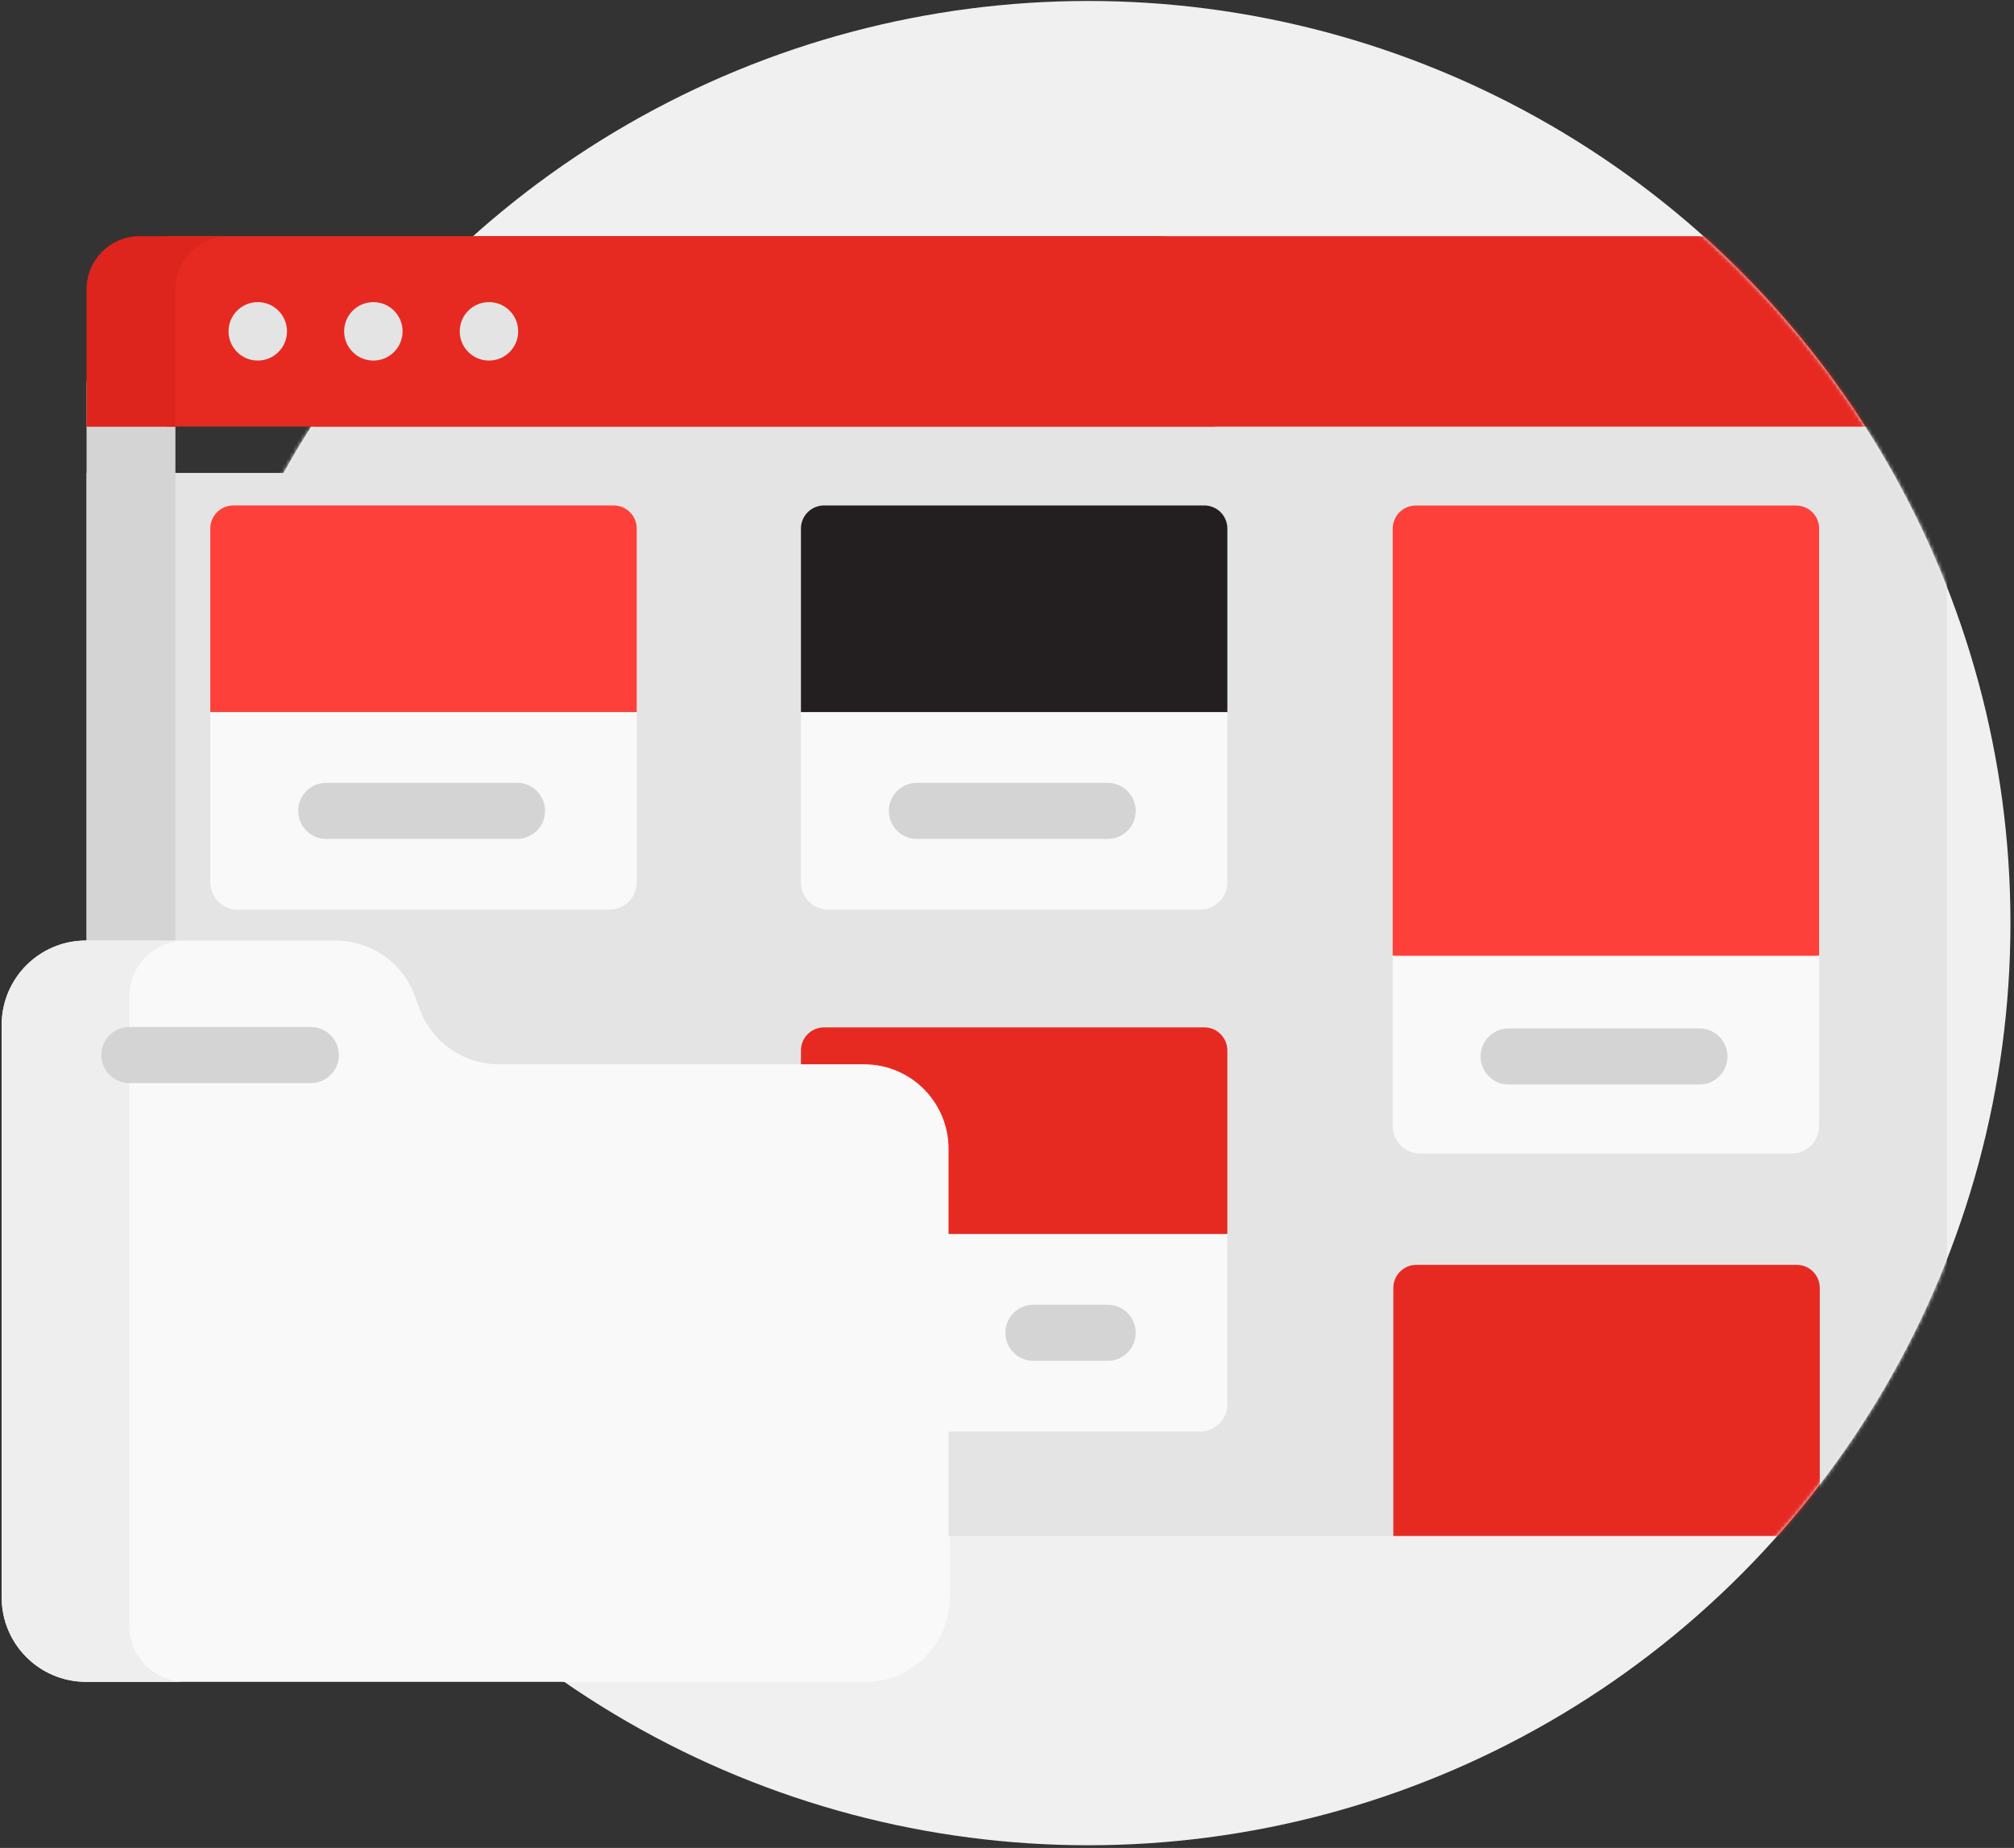 <svg width="546" height="501" viewBox="0 0 546 501" fill="none" xmlns="http://www.w3.org/2000/svg">
<rect x="0" y="0" width="546" height="501" fill="#333333" stroke="none"/>
<circle cx="295.039" cy="250.266" r="250" fill="#F0F0F0"/>
<mask id="mask0" mask-type="alpha" maskUnits="userSpaceOnUse" x="45" y="0" width="501" height="501">
<circle cx="295.039" cy="250.266" r="250" fill="#F0F0F0"/>
</mask>
<g mask="url(#mask0)">
<path d="M23.778 103.42V416.424H377.557L435.533 410.806L493.167 416.423H513.402C521.356 416.424 527.805 409.975 527.805 402.02V103.42L272.872 89.859L23.778 103.42Z" fill="#E4E4E4"/>
<path d="M47.871 94.088V416.421H23.785V103.418L47.871 94.088Z" fill="#D4D4D4"/>
<path d="M46.163 64.041L36.956 83.731L46.163 115.66H527.805V78.444C527.805 70.489 520.991 64.041 512.587 64.041H46.163Z" fill="#E62A22"/>
<path d="M38.184 64.041H62.27C54.315 64.041 47.867 70.49 47.867 78.445V115.715H23.781V78.444C23.781 70.489 30.23 64.041 38.184 64.041Z" fill="#DD241D"/>
<path d="M377.564 143.306V259.13L435.537 266.46L493.176 259.13V143.306C493.176 139.858 490.367 137.059 486.919 137.059H383.811C380.363 137.059 377.564 139.858 377.564 143.306Z" fill="#FD413A"/>
<path d="M377.564 259.131V305.284C377.564 309.381 380.88 312.708 384.977 312.708H485.752C489.849 312.708 493.176 309.381 493.176 305.284V259.131H377.564Z" fill="#F9F9F9"/>
<path d="M377.734 416.423H493.344V349.164C493.344 345.711 490.545 342.912 487.092 342.912H383.987C380.534 342.912 377.735 345.711 377.735 349.164V416.423H377.734Z" fill="#E62A22"/>
<path d="M217.449 143.306V193.069L275.25 201.759L333.051 193.069V143.306C333.051 139.858 330.252 137.059 326.804 137.059H223.696C220.248 137.059 217.449 139.858 217.449 143.306Z" fill="#231F20"/>
<path d="M217.449 284.81V334.574L272.873 340.438L333.051 334.574V284.81C333.051 281.352 330.252 278.553 326.804 278.553H223.696C220.248 278.553 217.449 281.352 217.449 284.81Z" fill="#E62A22"/>
<path d="M57.318 143.306V193.069L115.189 201.759L172.93 193.069V143.306C172.93 139.858 170.131 137.059 166.672 137.059H63.575C60.117 137.059 57.318 139.858 57.318 143.306Z" fill="#FD413A"/>
<path d="M217.449 193.068V239.222C217.449 243.319 220.765 246.645 224.863 246.645H325.637C329.735 246.645 333.051 243.319 333.051 239.222V193.068H217.449Z" fill="#F9F9F9"/>
<path d="M57.314 193.068V239.222C57.314 243.319 60.64 246.645 64.738 246.645H165.512C169.61 246.645 172.926 243.319 172.926 239.222V193.068H57.314Z" fill="#F9F9F9"/>
<path d="M217.449 334.57V380.724C217.449 384.821 220.765 388.137 224.863 388.137H325.637C329.735 388.137 333.051 384.821 333.051 380.724V334.57H217.449Z" fill="#F9F9F9"/>
<path d="M280.481 368.96H300.605C304.805 368.96 308.211 365.555 308.211 361.354C308.211 357.154 304.805 353.748 300.605 353.748H280.481C276.281 353.748 272.875 357.154 272.875 361.354C272.875 365.555 276.281 368.96 280.481 368.96Z" fill="#D4D4D4"/>
<path d="M0.766 277.891V433.095C0.766 445.741 11.009 455.984 23.655 455.984H234.576C247.222 455.984 257.465 445.741 257.465 433.095V311.449C257.465 298.813 247.222 288.56 234.576 288.56H135.555C125.941 288.56 117.362 282.566 114.056 273.54L112.778 270.031C109.472 261.006 100.892 255.002 91.278 255.002H23.655C11.009 255.002 0.766 265.245 0.766 277.891Z" fill="#F9F9F9"/>
<path d="M23.658 255.002H50.59C42.191 255.002 35.382 261.811 35.382 270.21V440.776C35.382 449.175 42.191 455.984 50.59 455.984H23.658C11.012 455.984 0.769 445.741 0.769 433.095V277.891C0.769 265.245 11.012 255.002 23.658 255.002Z" fill="#EEEEEE"/>
<path d="M408.995 294.023H460.714C464.915 294.023 468.32 290.617 468.32 286.417C468.32 282.216 464.915 278.811 460.714 278.811H408.995C404.795 278.811 401.389 282.216 401.389 286.417C401.389 290.617 404.795 294.023 408.995 294.023Z" fill="#D4D4D4"/>
<path d="M248.886 227.464H300.605C304.805 227.464 308.211 224.059 308.211 219.858C308.211 215.657 304.805 212.252 300.605 212.252H248.886C244.685 212.252 241.28 215.657 241.28 219.858C241.28 224.059 244.685 227.464 248.886 227.464Z" fill="#D4D4D4"/>
<path d="M88.762 227.464H140.48C144.68 227.464 148.086 224.059 148.086 219.858C148.086 215.657 144.68 212.252 140.48 212.252H88.761C84.56 212.252 81.155 215.657 81.155 219.858C81.155 224.059 84.561 227.464 88.762 227.464Z" fill="#D4D4D4"/>
<path d="M35.389 293.659H84.574C88.774 293.659 92.18 290.254 92.18 286.053C92.18 281.853 88.774 278.447 84.574 278.447H35.389C31.188 278.447 27.783 281.853 27.783 286.053C27.783 290.254 31.188 293.659 35.389 293.659Z" fill="#D4D4D4"/>
<circle cx="70.192" cy="89.85" r="7.923" fill="#E4E4E4"/>
<circle cx="101.532" cy="89.85" r="7.923" fill="#E4E4E4"/>
<circle cx="132.872" cy="89.85" r="7.923" fill="#E4E4E4"/>
</g>
<path d="M23.466 128.221V416.403H258.757L297.316 410.785L335.647 416.402H349.105C354.395 416.403 358.684 409.955 358.684 402V128.221L194.145 128.221H23.466Z" fill="#E4E4E4"/>
<path d="M47.559 94.066V416.4H23.473V103.396L47.559 94.066Z" fill="#D4D4D4"/>
<path d="M45.092 64.018L35.886 83.707L45.092 115.637L329.238 115.638V78.421C329.238 70.466 322.425 64.019 314.021 64.019L45.092 64.018Z" fill="#E62A22"/>
<path d="M37.871 64.022H61.957C54.002 64.022 47.554 70.47 47.554 78.425V115.696H23.468V78.424C23.468 70.469 29.917 64.022 37.871 64.022Z" fill="#DD241D"/>
<path d="M217.137 143.284V193.048L274.937 201.737L332.738 193.048V143.284C332.738 139.836 329.939 137.037 326.491 137.037H223.384C219.936 137.037 217.137 139.836 217.137 143.284Z" fill="#231F20"/>
<path d="M217.137 284.788V334.552L272.56 340.417L332.738 334.552V284.788C332.738 281.33 329.939 278.531 326.491 278.531H223.384C219.936 278.531 217.137 281.33 217.137 284.788Z" fill="#E62A22"/>
<path d="M57.005 143.284V193.048L114.876 201.737L172.617 193.048V143.284C172.617 139.836 169.818 137.037 166.36 137.037H63.263C59.804 137.037 57.005 139.836 57.005 143.284Z" fill="#FD413A"/>
<path d="M217.137 193.049V239.202C217.137 243.299 220.453 246.626 224.55 246.626H325.325C329.422 246.626 332.738 243.299 332.738 239.202V193.049H217.137Z" fill="#F9F9F9"/>
<path d="M57.002 193.049V239.202C57.002 243.299 60.328 246.626 64.425 246.626H165.2C169.297 246.626 172.613 243.299 172.613 239.202V193.049H57.002Z" fill="#F9F9F9"/>
<path d="M217.137 334.551V380.704C217.137 384.801 220.453 388.118 224.55 388.118H325.325C329.422 388.118 332.738 384.801 332.738 380.704V334.551H217.137Z" fill="#F9F9F9"/>
<path d="M280.169 368.939H300.292C304.493 368.939 307.898 365.533 307.898 361.333C307.898 357.132 304.493 353.727 300.292 353.727H280.169C275.968 353.727 272.563 357.132 272.563 361.333C272.563 365.533 275.968 368.939 280.169 368.939Z" fill="#D4D4D4"/>
<path d="M0.454 277.872V433.075C0.454 445.721 10.697 455.964 23.343 455.964H234.263C246.91 455.964 257.152 445.721 257.152 433.075V311.429C257.152 298.793 246.91 288.54 234.263 288.54H135.243C125.629 288.54 117.049 282.547 113.743 273.521L112.465 270.012C109.159 260.986 100.58 254.982 90.966 254.982H23.343C10.697 254.982 0.454 265.225 0.454 277.872Z" fill="#F9F9F9"/>
<path d="M23.346 254.982H50.277C41.878 254.982 35.069 261.791 35.069 270.19V440.756C35.069 449.155 41.878 455.964 50.277 455.964H23.346C10.7 455.964 0.457 445.721 0.457 433.075V277.872C0.457 265.225 10.7 254.982 23.346 254.982Z" fill="#EEEEEE"/>
<path d="M248.573 227.444H300.292C304.493 227.444 307.898 224.039 307.898 219.838C307.898 215.638 304.493 212.232 300.292 212.232H248.573C244.373 212.232 240.967 215.638 240.967 219.838C240.967 224.039 244.373 227.444 248.573 227.444Z" fill="#D4D4D4"/>
<path d="M88.449 227.444H140.167C144.368 227.444 147.773 224.039 147.773 219.838C147.773 215.638 144.368 212.232 140.167 212.232H88.448C84.248 212.232 80.842 215.638 80.842 219.838C80.842 224.039 84.249 227.444 88.449 227.444Z" fill="#D4D4D4"/>
<path d="M35.077 293.638H84.261C88.462 293.638 91.867 290.232 91.867 286.032C91.867 281.831 88.462 278.426 84.261 278.426H35.077C30.876 278.426 27.471 281.831 27.471 286.032C27.471 290.232 30.876 293.638 35.077 293.638Z" fill="#D4D4D4"/>
<circle cx="69.88" cy="89.831" r="7.923" fill="#E4E4E4"/>
<circle cx="101.22" cy="89.831" r="7.923" fill="#E4E4E4"/>
<circle cx="132.559" cy="89.831" r="7.923" fill="#E4E4E4"/>
</svg>
